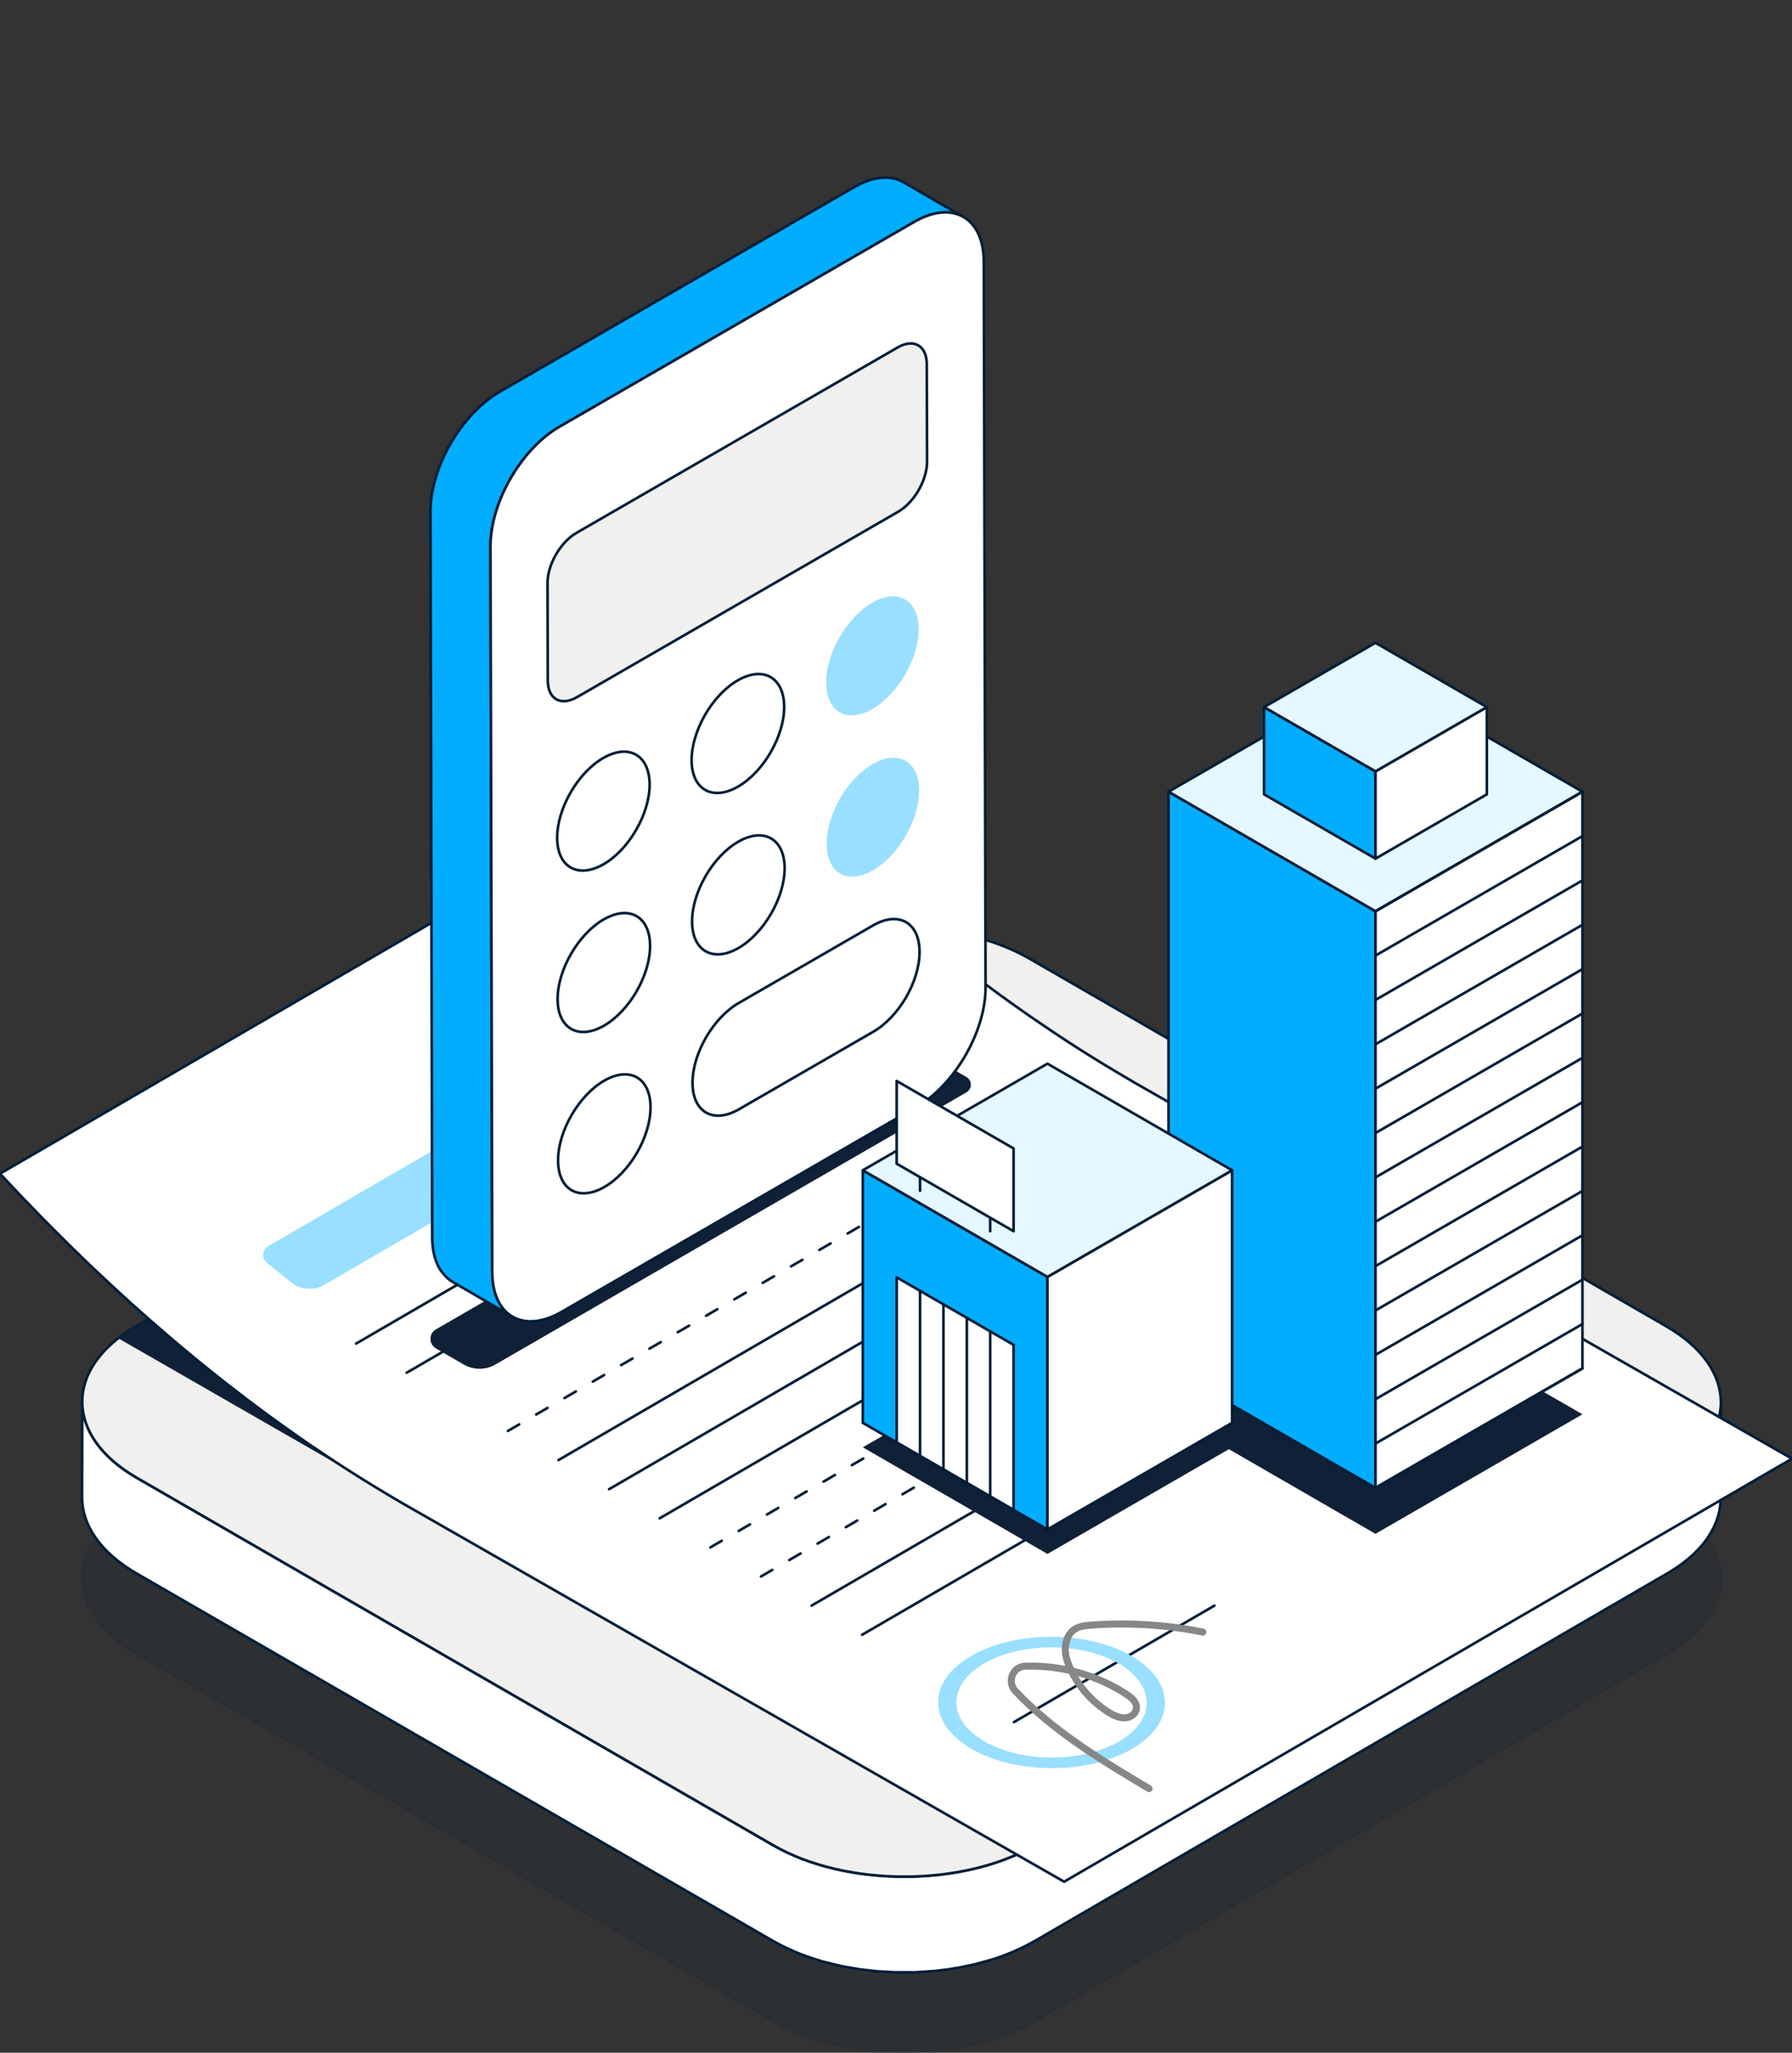 <?xml version="1.0" encoding="UTF-8"?>
<svg xmlns="http://www.w3.org/2000/svg" viewBox="0 0 550 630">
  <rect x="0" y="0" width="550" height="630" fill="#333333" stroke="none"/>
  <g>
    <g id="Layer_1">
      <path d="M511.43,461.1c22.23,12.83,22.34,33.64.26,46.47l-194.1,112.8c-22.08,12.83-58,12.83-80.23,0l-195.37-112.8c-22.23-12.83-22.36-33.65-.27-46.48l194.1-112.8c22.08-12.83,58.01-12.83,80.24,0l195.37,112.8Z" fill="#001e38" opacity=".12" stroke="#001e38" stroke-miterlimit="10" stroke-width=".81"></path>
      <path d="M528.13,431.47c-.02.29-.03.57-.06.86-.03.25-.06.5-.09.74-.04.28-.08.57-.13.85-.05.25-.1.5-.16.75-.06.28-.13.55-.2.83-.07.25-.14.5-.22.75-.08.27-.17.55-.27.82-.09.25-.18.49-.28.73-.11.29-.23.57-.36.86-.11.24-.22.48-.34.72-.14.28-.29.57-.44.85-.12.23-.25.46-.38.69-.2.34-.41.67-.62,1-.13.2-.26.41-.4.61-.25.37-.52.73-.8,1.1-.12.16-.23.32-.36.48-.46.58-.95,1.15-1.47,1.72-.13.15-.28.29-.42.43-.41.43-.84.86-1.28,1.28-.2.19-.41.38-.62.57-.27.24-.54.48-.82.72-.26.22-.51.44-.78.65-.29.23-.59.47-.89.7-.28.21-.55.42-.84.63-.31.23-.64.45-.96.68-.3.21-.6.41-.9.61-.34.22-.68.44-1.03.65-.43.27-.86.54-1.32.8l-194.1,112.8c-1.23.71-2.52,1.38-3.83,2.01-.34.17-.69.33-1.04.49-1.18.55-2.39,1.07-3.63,1.55-.16.06-.32.13-.48.2-1.33.51-2.69.96-4.07,1.4-.96.3-1.94.57-2.92.83-.74.2-1.48.42-2.23.6-1.03.25-2.08.46-3.13.67-.77.15-1.52.33-2.29.47-.32.06-.64.1-.96.15-1.3.21-2.61.4-3.93.56-.38.05-.77.1-1.15.14-.76.08-1.52.13-2.28.19-1.27.11-2.55.2-3.83.26-.82.04-1.64.05-2.46.07-1.04.02-2.07.03-3.11.01-.87-.01-1.73-.04-2.59-.07-.96-.04-1.92-.09-2.88-.15-.87-.06-1.75-.13-2.62-.22-.95-.09-1.89-.2-2.84-.32-.85-.11-1.69-.23-2.53-.36-1.01-.16-2.01-.33-3.01-.52-.79-.15-1.57-.31-2.35-.48-1.19-.26-2.36-.56-3.52-.86-.75-.2-1.51-.39-2.25-.61-.4-.12-.8-.25-1.2-.37-1.17-.37-2.32-.76-3.45-1.18-.33-.12-.66-.23-.99-.36-1.03-.4-2.02-.84-3.01-1.28-.49-.22-.99-.41-1.47-.64-1.43-.68-2.82-1.4-4.16-2.17l-195.37-112.8c-11.19-6.46-16.78-14.94-16.75-23.41l-.08,29.36c-.02,8.47,5.57,16.95,16.75,23.41l195.37,112.8c1.34.77,2.73,1.49,4.16,2.17.48.23.98.42,1.46.64.85.38,1.68.77,2.56,1.11.15.06.31.11.46.17.32.13.66.24.98.36,1.13.42,2.28.81,3.45,1.18.4.12.79.25,1.19.37.27.08.53.17.8.25.48.14.98.23,1.46.36,1.16.31,2.33.6,3.52.86.32.07.62.16.94.23.46.1.94.16,1.41.25,1,.19,2,.37,3.01.52.41.06.8.15,1.21.21.44.06.89.09,1.33.15.94.12,1.88.22,2.83.32.45.04.9.11,1.35.15.42.04.85.04,1.27.07.96.07,1.92.12,2.88.15.48.02.96.07,1.44.08.39,0,.77-.01,1.16,0,1.04.01,2.07,0,3.11-.01.52,0,1.03.01,1.55,0,.31-.01.61-.05.91-.06,1.28-.06,2.56-.15,3.83-.26.51-.04,1.03-.05,1.55-.1.25-.02.49-.06.74-.09.39-.04.77-.09,1.15-.14,1.32-.16,2.63-.34,3.93-.56.32-.05.64-.1.96-.15.15-.03.31-.05.46-.07.62-.11,1.21-.27,1.83-.39,1.05-.21,2.1-.42,3.14-.67.75-.18,1.49-.4,2.23-.6.98-.27,1.96-.53,2.92-.83.2-.06.42-.11.63-.18,1.17-.38,2.32-.79,3.45-1.22.17-.06.32-.13.49-.2,1.24-.48,2.45-1,3.63-1.55.35-.16.7-.32,1.04-.49,1.31-.64,2.6-1.3,3.83-2.01l194.1-112.8c.23-.14.46-.27.69-.41.21-.13.41-.26.62-.39.35-.22.69-.43,1.03-.65.31-.2.61-.41.91-.61.32-.22.65-.45.96-.67.29-.21.57-.42.84-.63.3-.23.6-.46.89-.7.27-.22.52-.43.78-.65.28-.24.55-.47.82-.71.11-.1.23-.19.34-.29.1-.09.19-.19.28-.28.44-.42.87-.85,1.28-1.28.14-.15.28-.29.42-.44.52-.57,1.01-1.14,1.47-1.72.02-.02.04-.05.06-.07.1-.13.19-.27.29-.4.28-.36.55-.73.8-1.1.14-.2.26-.4.39-.61.22-.33.43-.67.62-1.01.05-.09.12-.18.17-.27.08-.14.14-.28.21-.41.15-.28.3-.57.44-.85.12-.24.23-.48.33-.71.13-.29.25-.57.36-.86.05-.13.11-.26.16-.38.04-.12.07-.23.12-.35.1-.27.19-.55.27-.82.08-.25.15-.5.22-.75.07-.28.14-.55.2-.83.03-.15.08-.3.11-.45.02-.1.03-.2.05-.3.05-.28.09-.57.13-.85.04-.25.07-.5.09-.74.03-.29.05-.57.06-.86,0-.17.03-.33.04-.5,0-.17,0-.33,0-.5l.08-29.36c0,.33-.03.67-.04,1Z" fill="#fff" stroke="#001e38" stroke-linecap="round" stroke-linejoin="round" stroke-width=".81"></path>
      <path d="M511.43,407.07c22.23,12.83,22.34,33.64.26,46.47l-194.1,112.8c-22.08,12.83-58,12.83-80.23,0l-195.37-112.8c-22.23-12.83-22.36-33.65-.27-46.48l194.1-112.8c22.08-12.83,58.01-12.83,80.24,0l195.37,112.8Z" fill="#f0f0ee" stroke="#001e38" stroke-linecap="round" stroke-linejoin="round" stroke-width=".81"></path>
      <path d="M41.71,407.07c-2,1.16-3.75,2.4-5.38,3.68l275.71,158.38c.81-.36,1.6-.74,2.38-1.13l-234.82-182.96-37.89,22.02Z" fill="#102036"></path>
      <path d="M347.53,331.86c-2.12-1.23-4.24-2.49-6.36-3.77-.78-.47-1.56-.93-2.35-1.41-2.43-1.48-4.86-2.98-7.28-4.52-.03-.02-.06-.04-.09-.06-2.46-1.57-4.92-3.17-7.37-4.8-.78-.51-1.55-1.04-2.32-1.56-1.68-1.13-3.36-2.27-5.04-3.43-.93-.65-1.87-1.3-2.8-1.95-1.56-1.1-3.13-2.21-4.69-3.33-.93-.67-1.86-1.34-2.78-2.01-1.59-1.16-3.18-2.34-4.76-3.53-.89-.67-1.79-1.33-2.68-2.01-1.85-1.4-3.7-2.83-5.54-4.27-.61-.47-1.21-.93-1.82-1.41-2.47-1.94-4.93-3.91-7.38-5.92-.54-.44-1.08-.9-1.63-1.35-1.91-1.57-3.81-3.15-5.71-4.76-.92-.78-1.84-1.58-2.76-2.37-1.54-1.32-3.07-2.64-4.6-3.98-1-.87-1.99-1.76-2.98-2.65-1.45-1.29-2.9-2.58-4.34-3.89-1.03-.93-2.05-1.87-3.08-2.82-1.41-1.3-2.82-2.61-4.23-3.93-1.03-.96-2.05-1.93-3.08-2.91-1.42-1.35-2.84-2.72-4.26-4.1-.97-.95-1.95-1.89-2.92-2.85-1.47-1.45-2.94-2.91-4.4-4.38-.91-.92-1.83-1.82-2.74-2.75-1.7-1.73-3.4-3.48-5.09-5.24-.64-.66-1.28-1.32-1.92-1.98-2.38-2.5-4.76-5.02-7.13-7.58L0,360.21c.13.14.25.27.38.41,2.24,2.42,4.5,4.81,6.76,7.18.63.66,1.26,1.3,1.89,1.95,1.42,1.47,2.84,2.95,4.26,4.41.28.29.57.57.85.86.91.92,1.82,1.83,2.74,2.75,1.47,1.47,2.93,2.94,4.4,4.38.97.95,1.94,1.9,2.92,2.84.81.79,1.63,1.6,2.44,2.38.6.58,1.21,1.14,1.82,1.72,1.02.98,2.05,1.94,3.08,2.91,1.41,1.32,2.82,2.63,4.23,3.93,1.02.94,2.05,1.88,3.07,2.81.5.46,1,.93,1.51,1.38.94.85,1.89,1.67,2.83,2.51.99.89,1.99,1.77,2.99,2.65,1.53,1.34,3.06,2.66,4.59,3.97.92.79,1.84,1.59,2.76,2.37.22.19.44.38.66.57,1.68,1.42,3.36,2.8,5.05,4.19.54.45,1.08.91,1.63,1.35,2.36,1.93,4.72,3.83,7.09,5.7.1.08.19.15.29.23.6.47,1.19.92,1.79,1.39,1.85,1.45,3.71,2.88,5.57,4.3.89.68,1.78,1.34,2.67,2,1.08.81,2.16,1.63,3.25,2.43.5.37,1.01.73,1.52,1.1.93.68,1.86,1.35,2.79,2.02,1.56,1.12,3.12,2.23,4.68,3.33.93.65,1.87,1.31,2.8,1.95.52.36,1.04.73,1.57,1.09,1.15.79,2.31,1.56,3.47,2.33.78.52,1.55,1.05,2.33,1.56,2.45,1.62,4.9,3.23,7.36,4.79,0,0,0,0,.01,0,.02.01.04.03.06.04,2.43,1.54,4.86,3.05,7.3,4.54.78.48,1.56.94,2.35,1.41,1.12.67,2.23,1.35,3.35,2.01,1,.59,2.01,1.18,3.02,1.76l202.47,115.8,223.41-129.83-202.47-115.8Z" fill="#fff" stroke="#001e38" stroke-linecap="round" stroke-linejoin="round" stroke-width=".81"></path>
      <line x1="109.29" y1="412.36" x2="265.14" y2="321.78" fill="#fff" stroke="#001e38" stroke-linecap="round" stroke-linejoin="round" stroke-width=".81"></line>
      <line x1="124.82" y1="421.3" x2="280.68" y2="330.72" fill="#fff" stroke="#001e38" stroke-linecap="round" stroke-linejoin="round" stroke-width=".81"></line>
      <line x1="155.88" y1="439.17" x2="311.74" y2="348.59" fill="none" stroke="#001e38" stroke-dasharray="4.02 6.03" stroke-linecap="round" stroke-linejoin="round" stroke-width=".81"></line>
      <line x1="171.42" y1="448.1" x2="327.28" y2="357.53" fill="#fff" stroke="#001e38" stroke-linecap="round" stroke-linejoin="round" stroke-width=".81"></line>
      <line x1="186.95" y1="457.04" x2="342.81" y2="366.46" fill="#fff" stroke="#001e38" stroke-linecap="round" stroke-linejoin="round" stroke-width=".81"></line>
      <line x1="202.48" y1="465.97" x2="358.34" y2="375.4" fill="#fff" stroke="#001e38" stroke-linecap="round" stroke-linejoin="round" stroke-width=".81"></line>
      <line x1="218.02" y1="474.91" x2="373.87" y2="384.33" fill="none" stroke="#001e38" stroke-dasharray="4.02 6.03" stroke-linecap="round" stroke-linejoin="round" stroke-width=".81"></line>
      <line x1="233.55" y1="483.84" x2="389.41" y2="393.27" fill="none" stroke="#001e38" stroke-dasharray="4.02 6.03" stroke-linecap="round" stroke-linejoin="round" stroke-width=".81"></line>
      <line x1="249.08" y1="492.78" x2="404.94" y2="402.2" fill="#fff" stroke="#001e38" stroke-linecap="round" stroke-linejoin="round" stroke-width=".81"></line>
      <line x1="264.61" y1="501.72" x2="420.47" y2="411.14" fill="#fff" stroke="#001e38" stroke-linecap="round" stroke-linejoin="round" stroke-width=".81"></line>
      <line x1="311.21" y1="528.52" x2="372.72" y2="492.78" fill="#fff" stroke="#001e38" stroke-linecap="round" stroke-linejoin="round" stroke-width=".81"></line>
      <path d="M347.27,508.24c-13.64-7.87-35.68-7.87-49.23,0-13.55,7.87-13.48,20.64.16,28.51,13.64,7.87,35.68,7.88,49.23,0,13.55-7.87,13.48-20.64-.16-28.52ZM343.45,534.45c-11.36,6.6-29.85,6.6-41.29,0-11.44-6.6-11.5-17.31-.13-23.91,11.36-6.6,29.85-6.6,41.29,0,11.44,6.6,11.5,17.31.13,23.92Z" fill="#99dfff"></path>
      <path d="M352.66,548.93c-14.59-8.69-29.5-17.66-41.04-29.96-2.61-2.79-.82-7.46,3-7.6,10.96-.38,22.05,2.65,31.22,8.7,1.56,1.03,3.24,2.48,2.92,4.41-.22,1.34-1.37,2.32-2.69,2.62-2,.45-3.92-.44-5.61-1.47-5.77-3.51-10.32-8.98-12.7-15.3-.8-2.12-1.08-4.46-.46-6.64,1.23-4.28,4.53-4.7,7.59-4.93,11.45-.85,23.02-.13,34.28,2.14" fill="none" stroke="#878787" stroke-linecap="round" stroke-linejoin="round" stroke-width="2.16"></path>
      <polygon points="235.14 293.66 182.56 324.21 197.44 337.43 250.03 306.87 235.14 293.66" fill="#f0f0ee"></polygon>
      <path d="M173.12,329.7l-90.81,52.77c-1.89,1.1-2.09,3.74-.39,5.11l7.38,5.95c2.93,2.36,7.02,2.67,10.27.78l88.44-51.39-14.89-13.22Z" fill="#99dfff"></path>
      <path d="M142.35,418.8l-8.55-4.96c-2.25-1.31-2.25-4.56,0-5.86l148.45-85.77,14.38,8.35c1.8,1.05,1.8,3.65,0,4.69l-144.62,83.55c-2.99,1.73-6.68,1.72-9.67-.01Z" fill="#102036"></path>
      <path d="M132.14,156.04c0-.34.03-.69.05-1.03.02-.34.05-.69.08-1.04.03-.35.07-.7.12-1.05.05-.35.1-.71.15-1.07,0,0,0-.01,0-.02,0,0,0-.01,0-.02.06-.34.11-.69.18-1.04.07-.37.14-.74.23-1.11s.17-.74.26-1.12c.09-.38.19-.75.3-1.13.08-.28.16-.57.25-.85l.02-.08c.02-.07.04-.13.06-.19.11-.37.23-.73.35-1.1.12-.36.25-.72.38-1.09.13-.35.26-.7.39-1.04.13-.34.27-.69.42-1.04.1-.25.21-.5.32-.75.01-.03.02-.05.03-.07.03-.06.05-.13.08-.19.15-.35.31-.69.47-1.03.18-.37.36-.75.54-1.12.21-.43.43-.85.66-1.28.24-.44.49-.88.74-1.32.05-.08.09-.16.14-.24.06-.1.11-.2.17-.3.5-.85,1.03-1.69,1.58-2.51.43-.64.87-1.26,1.32-1.88,0,0,.01-.01.02-.02,0,0,0-.01.01-.02.31-.42.62-.83.94-1.23.27-.34.54-.68.82-1.01.27-.33.54-.64.82-.96.27-.31.55-.61.83-.91.05-.06.1-.11.16-.16.02-.02.04-.04.06-.07.21-.23.43-.46.65-.68.29-.3.59-.6.9-.88.31-.3.62-.58.93-.87.31-.28.63-.55.94-.82.16-.13.32-.26.47-.39.04-.03.07-.06.11-.09.12-.1.24-.2.36-.3.31-.24.62-.48.93-.71.31-.23.61-.44.92-.66.3-.2.6-.4.9-.6.3-.19.6-.37.9-.55.07-.04.14-.08.21-.12l108.89-62.87c.23-.13.45-.26.68-.38.29-.16.58-.31.87-.45.19-.09.37-.18.55-.26.05-.02.09-.05.14-.07.05-.03.11-.05.16-.08.29-.13.57-.25.85-.36.29-.11.57-.22.86-.32.05-.02.09-.03.14-.05.04-.01.09-.03.13-.04.19-.07.39-.13.58-.19.3-.09.59-.17.88-.24.14-.03.28-.06.41-.09.06-.01.13-.03.19-.04.09-.02.18-.04.27-.06.31-.06.62-.11.93-.15.19-.03.37-.04.56-.06.06,0,.13-.01.19-.02.06,0,.13-.01.19-.02.34-.02.67-.03,1-.03.15,0,.28.01.43.02.11,0,.22,0,.33.01.11,0,.23,0,.34.02.42.04.82.1,1.22.18,0,0,.01,0,.02,0,.09.02.17.05.26.07.41.09.82.2,1.21.33.03.01.06.03.09.04.56.21,1.1.45,1.61.74,0,0,.01,0,.02.01l18.41,10.7c-.52-.3-1.06-.55-1.63-.75-.41-.15-.84-.27-1.28-.37-.09-.02-.18-.06-.27-.07-.51-.1-1.05-.17-1.59-.2-.11,0-.22-.01-.33-.01-.53-.02-1.06-.01-1.61.03-.07,0-.13.01-.2.02-.57.06-1.16.14-1.76.27-.06.01-.12.03-.18.04-.61.14-1.24.31-1.88.53-.04.01-.08.03-.13.04-.66.23-1.34.5-2.02.81-.04.02-.09.04-.13.06-.69.32-1.4.68-2.11,1.09l-108.89,62.87c-1.45.84-2.87,1.83-4.24,2.94l-.1.08c-1.35,1.1-2.66,2.33-3.9,3.65-.02.02-.04.04-.06.07-1.26,1.34-2.45,2.78-3.57,4.3,0,0-.01.01-.02.02-1.1,1.5-2.13,3.07-3.07,4.69-.05.08-.09.17-.14.25-.92,1.6-1.76,3.25-2.49,4.93-.01.02-.02.05-.03.07-.75,1.72-1.39,3.46-1.92,5.21l-.02.08c-.53,1.76-.94,3.52-1.21,5.25,0,0,0,.01,0,.01-.28,1.75-.42,3.49-.42,5.17l.54,222.74c0,1.65.16,3.18.43,4.58,0,.04.02.09.03.13.28,1.38.68,2.63,1.2,3.75.01.02.02.04.03.07.44.94,1.01,1.73,1.6,2.47.2.25.38.51.59.73.7.75,1.46,1.41,2.32,1.91,0,0,0,0,0,0h0,0l-18.41-10.7c-.86-.5-1.62-1.17-2.32-1.92-.21-.22-.39-.48-.59-.73-.25-.32-.54-.59-.77-.95-.29-.45-.56-.94-.8-1.45-.01-.03-.02-.05-.03-.07-.01-.02-.02-.04-.03-.07-.16-.35-.31-.7-.45-1.07-.13-.36-.26-.74-.37-1.12-.1-.35-.2-.71-.28-1.09-.04-.16-.06-.32-.09-.47,0-.04-.02-.09-.03-.13-.03-.15-.06-.29-.09-.44-.06-.33-.11-.67-.15-1.02-.04-.34-.08-.68-.11-1.03-.03-.33-.05-.67-.06-1.01-.01-.34-.02-.68-.02-1.03v-.06l-.54-222.74c0-.32,0-.64.01-.96Z" fill="#03adfe" stroke="#001e38" stroke-linecap="round" stroke-linejoin="round" stroke-width=".81"></path>
      <path d="M280.62,68.09c11.76-6.79,21.29-1.32,21.33,12.19l.54,222.74c.04,13.51-9.44,29.92-21.19,36.71l-108.89,62.87c-11.76,6.79-21.29,1.35-21.33-12.16l-.54-222.74c-.04-13.51,9.44-29.95,21.19-36.74l108.89-62.87Z" fill="#fff" stroke="#001e38" stroke-linecap="round" stroke-linejoin="round" stroke-width=".81"></path>
      <path d="M226.57,258.34c-7.84,4.53-14.18,15.48-14.16,24.49s6.41,12.65,14.25,8.12c7.84-4.53,14.18-15.51,14.16-24.52-.03-9.01-6.41-12.61-14.25-8.09Z" fill="#fff" stroke="#001e38" stroke-linecap="round" stroke-linejoin="round" stroke-width=".81"></path>
      <path d="M226.43,208.81c-7.84,4.53-14.18,15.51-14.16,24.52.03,9.01,6.41,12.61,14.25,8.09,7.84-4.53,14.18-15.48,14.16-24.49-.03-9.01-6.41-12.64-14.25-8.12Z" fill="#fff" stroke="#001e38" stroke-linecap="round" stroke-linejoin="round" stroke-width=".81"></path>
      <path d="M226.71,307.84l41.27-23.83c7.84-4.53,14.22-.89,14.25,8.12.03,9.01-6.32,19.96-14.16,24.49l-41.27,23.83c-7.84,4.53-14.22.92-14.25-8.09-.03-9.01,6.32-19.99,14.16-24.52Z" fill="#fff" stroke="#001e38" stroke-linecap="round" stroke-linejoin="round" stroke-width=".81"></path>
      <path d="M267.84,234.51c-7.84,4.53-14.15,15.46-14.13,24.47.03,9.01,6.38,12.66,14.22,8.14,7.84-4.53,14.18-15.51,14.16-24.52-.03-9.01-6.41-12.61-14.25-8.09Z" fill="#99dfff"></path>
      <path d="M185.44,331.67c-7.84,4.53-14.18,15.51-14.16,24.52.03,9.01,6.41,12.61,14.25,8.09,7.84-4.53,14.15-15.46,14.13-24.47-.03-9.01-6.38-12.66-14.22-8.14Z" fill="#fff" stroke="#001e38" stroke-linecap="round" stroke-linejoin="round" stroke-width=".81"></path>
      <path d="M267.7,184.98c-7.84,4.53-14.15,15.5-14.13,24.5.03,9.01,6.38,12.63,14.22,8.11,7.84-4.53,14.18-15.48,14.16-24.49-.03-9.01-6.41-12.64-14.25-8.12Z" fill="#99dfff"></path>
      <path d="M185.3,282.17c-7.84,4.53-14.18,15.48-14.16,24.49.03,9.01,6.41,12.65,14.25,8.12,7.84-4.53,14.15-15.5,14.13-24.5s-6.38-12.63-14.22-8.1Z" fill="#fff" stroke="#001e38" stroke-linecap="round" stroke-linejoin="round" stroke-width=".81"></path>
      <path d="M185.16,232.63c-7.84,4.53-14.18,15.51-14.16,24.52.03,9.01,6.41,12.61,14.25,8.09,7.84-4.53,14.15-15.47,14.13-24.47-.03-9.01-6.38-12.66-14.22-8.13Z" fill="#fff" stroke="#001e38" stroke-linecap="round" stroke-linejoin="round" stroke-width=".81"></path>
      <path d="M176.94,163.54c-4.95,2.86-8.91,9.75-8.89,15.4l.08,29.93c.02,5.68,4,7.96,8.95,5.1l98.56-56.9c4.95-2.86,8.91-9.72,8.89-15.4l-.08-29.93c-.02-5.65-4-7.96-8.95-5.1l-98.56,56.9Z" fill="#f0f0ee" stroke="#001e38" stroke-linecap="round" stroke-linejoin="round" stroke-width=".81"></path>
      <polygon points="422.16 470.74 358.64 434.06 422.16 397.39 485.68 434.06 422.16 470.74" fill="#102036"></polygon>
      <polygon points="422.16 279.66 422.16 456.65 358.64 419.97 358.64 242.98 422.16 279.66" fill="#03adfe" stroke="#001e38" stroke-linecap="round" stroke-linejoin="round" stroke-width=".81"></polygon>
      <polygon points="422.16 279.66 422.16 456.65 485.68 419.97 485.68 242.98 422.16 279.66" fill="#fff" stroke="#001e38" stroke-linecap="round" stroke-linejoin="round" stroke-width=".81"></polygon>
      <polygon points="422.16 279.66 358.64 242.98 422.16 206.31 485.68 242.98 422.16 279.66" fill="#e5f7ff" stroke="#001e38" stroke-linecap="round" stroke-linejoin="round" stroke-width=".81"></polygon>
      <polygon points="422.16 236.74 422.16 263.52 387.97 243.79 387.97 217.01 422.16 236.74" fill="#03adfe" stroke="#001e38" stroke-linecap="round" stroke-linejoin="round" stroke-width=".81"></polygon>
      <polygon points="422.16 236.74 422.16 263.52 456.34 243.79 456.34 217.01 422.16 236.74" fill="#fff" stroke="#001e38" stroke-linecap="round" stroke-linejoin="round" stroke-width=".81"></polygon>
      <polygon points="422.16 236.74 387.97 217.01 422.16 197.27 456.34 217.01 422.16 236.74" fill="#e5f7ff" stroke="#001e38" stroke-linecap="round" stroke-linejoin="round" stroke-width=".81"></polygon>
      <line x1="422.16" y1="279.66" x2="485.68" y2="242.98" fill="#fff" stroke="#001e38" stroke-linecap="round" stroke-linejoin="round" stroke-width=".81"></line>
      <line x1="422.16" y1="293.27" x2="485.68" y2="256.6" fill="#fff" stroke="#001e38" stroke-linecap="round" stroke-linejoin="round" stroke-width=".81"></line>
      <line x1="422.16" y1="306.89" x2="485.68" y2="270.21" fill="#fff" stroke="#001e38" stroke-linecap="round" stroke-linejoin="round" stroke-width=".81"></line>
      <line x1="422.16" y1="320.5" x2="485.68" y2="283.83" fill="#fff" stroke="#001e38" stroke-linecap="round" stroke-linejoin="round" stroke-width=".81"></line>
      <line x1="422.16" y1="334.12" x2="485.68" y2="297.44" fill="#fff" stroke="#001e38" stroke-linecap="round" stroke-linejoin="round" stroke-width=".81"></line>
      <line x1="422.16" y1="347.73" x2="485.68" y2="311.06" fill="#fff" stroke="#001e38" stroke-linecap="round" stroke-linejoin="round" stroke-width=".81"></line>
      <line x1="422.16" y1="361.35" x2="485.68" y2="324.67" fill="#fff" stroke="#001e38" stroke-linecap="round" stroke-linejoin="round" stroke-width=".81"></line>
      <line x1="422.16" y1="374.96" x2="485.68" y2="338.29" fill="#fff" stroke="#001e38" stroke-linecap="round" stroke-linejoin="round" stroke-width=".81"></line>
      <line x1="422.16" y1="388.58" x2="485.68" y2="351.9" fill="#fff" stroke="#001e38" stroke-linecap="round" stroke-linejoin="round" stroke-width=".81"></line>
      <line x1="422.16" y1="402.19" x2="485.68" y2="365.52" fill="#fff" stroke="#001e38" stroke-linecap="round" stroke-linejoin="round" stroke-width=".81"></line>
      <line x1="422.16" y1="415.81" x2="485.68" y2="379.13" fill="#fff" stroke="#001e38" stroke-linecap="round" stroke-linejoin="round" stroke-width=".81"></line>
      <line x1="422.16" y1="429.42" x2="485.68" y2="392.75" fill="#fff" stroke="#001e38" stroke-linecap="round" stroke-linejoin="round" stroke-width=".81"></line>
      <line x1="422.16" y1="443.04" x2="485.68" y2="406.36" fill="#fff" stroke="#001e38" stroke-linecap="round" stroke-linejoin="round" stroke-width=".81"></line>
      <line x1="422.16" y1="456.65" x2="485.68" y2="419.97" fill="#fff" stroke="#001e38" stroke-linecap="round" stroke-linejoin="round" stroke-width=".81"></line>
      <polygon points="321.48 476.91 264.81 444.19 321.48 411.47 378.16 444.19 321.48 476.91" fill="#102036"></polygon>
      <polygon points="321.48 391.89 321.48 469.4 264.81 436.68 264.81 359.17 321.48 391.89" fill="#03adfe" stroke="#001e38" stroke-linecap="round" stroke-linejoin="round" stroke-width=".81"></polygon>
      <polygon points="321.48 391.89 321.48 469.4 378.16 436.68 378.16 359.17 321.48 391.89" fill="#fff" stroke="#001e38" stroke-linecap="round" stroke-linejoin="round" stroke-width=".81"></polygon>
      <polygon points="321.48 391.89 264.81 359.17 321.48 326.45 378.16 359.17 321.48 391.89" fill="#e5f7ff" stroke="#001e38" stroke-linecap="round" stroke-linejoin="round" stroke-width=".81"></polygon>
      <polygon points="275.21 442.68 311.09 463.39 311.09 412.75 275.21 392.03 275.21 442.68" fill="#fff" stroke="#001e38" stroke-linecap="round" stroke-linejoin="round" stroke-width=".81"></polygon>
      <line x1="282.38" y1="396.18" x2="282.38" y2="446.82" fill="#fff" stroke="#001e38" stroke-linecap="round" stroke-linejoin="round" stroke-width=".81"></line>
      <line x1="289.56" y1="400.32" x2="289.56" y2="450.97" fill="#fff" stroke="#001e38" stroke-linecap="round" stroke-linejoin="round" stroke-width=".81"></line>
      <line x1="296.74" y1="404.46" x2="296.74" y2="455.11" fill="#fff" stroke="#001e38" stroke-linecap="round" stroke-linejoin="round" stroke-width=".81"></line>
      <line x1="303.91" y1="408.61" x2="303.91" y2="459.25" fill="#fff" stroke="#001e38" stroke-linecap="round" stroke-linejoin="round" stroke-width=".81"></line>
      <line x1="282.38" y1="357.27" x2="282.38" y2="365.44" fill="#fff" stroke="#001e38" stroke-linecap="round" stroke-linejoin="round" stroke-width=".81"></line>
      <line x1="303.91" y1="369.7" x2="303.91" y2="377.87" fill="#fff" stroke="#001e38" stroke-linecap="round" stroke-linejoin="round" stroke-width=".81"></line>
      <polygon points="275.21 357.15 311.09 377.87 311.09 352.47 275.21 331.76 275.21 357.15" fill="#fff" stroke="#001e38" stroke-linecap="round" stroke-linejoin="round" stroke-width=".81"></polygon>
      <rect width="550" height="630" fill="none"></rect>
    </g>
  </g>
</svg>
